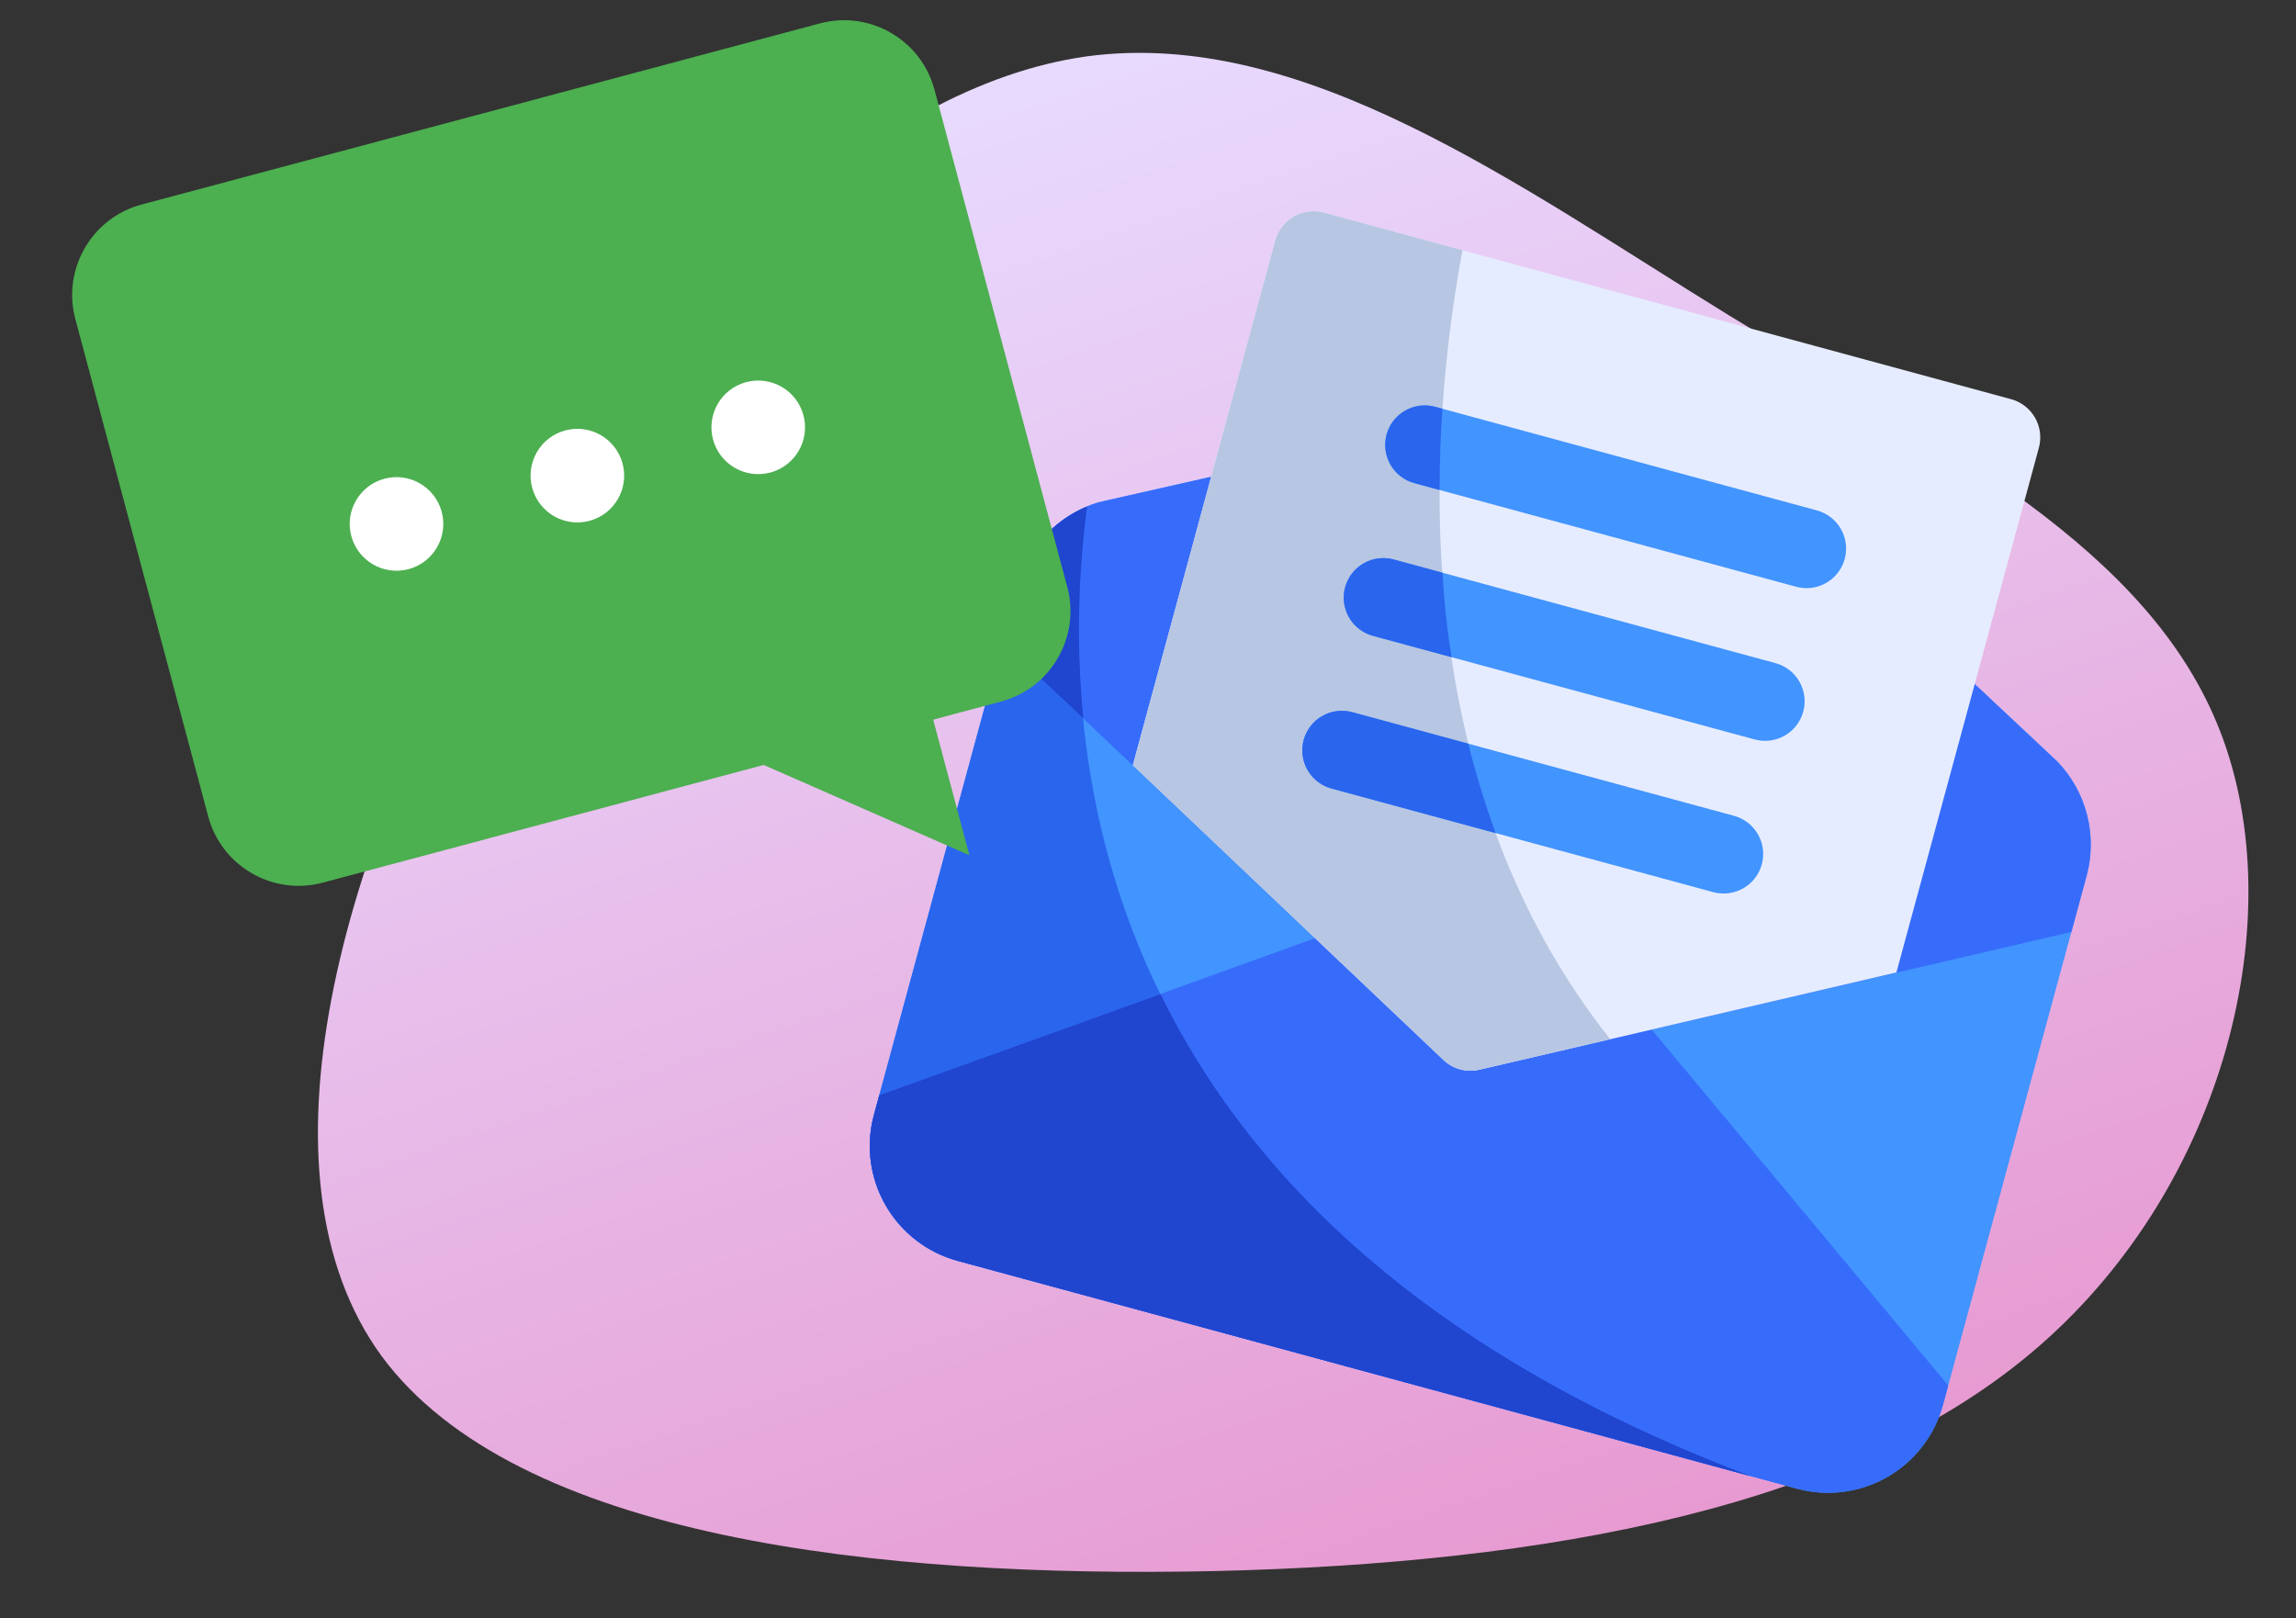 <svg width="271" height="191" viewBox="0 0 271 191" fill="none" xmlns="http://www.w3.org/2000/svg">
<rect x="0" y="0" width="271" height="191" fill="#333333" stroke="none"/>
<g clip-path="url(#clip0_2_101)">
<path d="M204.07 37.226C229.193 52.642 253.709 64.657 262.088 86.432C270.467 108.206 262.709 139.741 240.696 158.888C218.849 177.979 182.698 184.543 143.318 185.463C103.723 186.3 60.947 181.633 45.039 160.081C29.297 138.472 40.423 99.977 58.773 67.957C77.289 35.88 102.815 10.194 128.312 6.648C153.858 3.242 179.16 21.893 204.07 37.226Z" fill="url(#paint0_linear_2_101)"/>
<g clip-path="url(#clip1_2_101)">
<path d="M246.297 103.348L229.317 165.895C228.334 169.474 225.975 172.519 222.754 174.364C219.533 176.209 215.713 176.705 212.128 175.743L112.992 148.829C109.412 147.846 106.367 145.487 104.522 142.266C102.677 139.046 102.181 135.226 103.143 131.641L120.123 69.094C120.749 66.786 121.952 64.675 123.619 62.961C125.287 61.246 127.364 59.985 129.654 59.296L145.687 55.665C146.473 55.475 147.295 55.494 148.072 55.721C148.849 55.947 149.552 56.373 150.113 56.956C150.674 57.539 151.073 58.258 151.27 59.043C151.466 59.828 151.454 60.65 151.234 61.429L144.188 87.385L167.151 109.198L174.965 116.593L185.446 114.165L216.287 106.958L223.334 81.002C223.538 80.219 223.943 79.504 224.51 78.926C225.076 78.349 225.784 77.929 226.563 77.71C227.341 77.491 228.164 77.48 228.948 77.677C229.733 77.874 230.452 78.274 231.034 78.835L242.797 89.867C244.495 91.62 245.71 93.783 246.324 96.146C246.937 98.509 246.928 100.99 246.297 103.348Z" fill="#4294FF"/>
<path d="M246.297 103.348L244.487 110.017L174.612 126.271C173.866 126.449 173.087 126.438 172.347 126.237C171.607 126.036 170.929 125.652 170.376 125.121L118.313 75.764L120.123 69.094C120.749 66.786 121.952 64.675 123.619 62.961C125.287 61.246 127.364 59.985 129.654 59.296L145.687 55.665C146.473 55.475 147.295 55.494 148.072 55.721C148.849 55.947 149.552 56.373 150.113 56.956C150.674 57.539 151.073 58.258 151.27 59.043C151.466 59.828 151.454 60.65 151.234 61.429L144.188 87.385L174.965 116.593L216.287 106.958L223.334 81.002C223.538 80.219 223.943 79.504 224.51 78.926C225.076 78.349 225.784 77.929 226.563 77.71C227.341 77.491 228.164 77.48 228.948 77.677C229.733 77.874 230.452 78.274 231.034 78.835L242.797 89.867C244.495 91.62 245.71 93.783 246.324 96.146C246.937 98.509 246.928 100.99 246.297 103.348Z" fill="#376CFB"/>
<path d="M206.676 174.263L112.992 148.829C109.412 147.847 106.367 145.487 104.522 142.266C102.677 139.046 102.181 135.226 103.143 131.641L120.123 69.094C120.68 67.02 121.708 65.102 123.128 63.49C124.547 61.878 126.32 60.616 128.307 59.801C124.321 90.168 129.356 145.047 206.676 174.263Z" fill="#2965ED"/>
<path d="M229.953 163.551L229.317 165.895C228.334 169.474 225.975 172.519 222.754 174.364C219.533 176.209 215.713 176.705 212.128 175.743L112.992 148.829C109.412 147.846 106.367 145.487 104.522 142.266C102.677 139.046 102.181 135.226 103.143 131.641L103.779 129.297L162.346 108.184C163.163 107.899 164.043 107.843 164.889 108.022C165.736 108.201 166.518 108.607 167.151 109.198L174.965 116.593L185.446 114.165C186.29 113.975 187.171 114.02 187.991 114.294C188.812 114.568 189.543 115.061 190.104 115.72L229.953 163.551Z" fill="#376CFB"/>
<path d="M127.861 84.791L118.313 75.764L120.123 69.094C120.68 67.02 121.708 65.102 123.128 63.49C124.547 61.878 126.32 60.616 128.307 59.801C127.206 68.087 127.057 76.471 127.861 84.791Z" fill="#2045CE"/>
<path d="M206.676 174.263L112.992 148.829C109.412 147.846 106.367 145.487 104.522 142.266C102.677 139.046 102.181 135.226 103.143 131.641L103.779 129.297L136.97 117.358C147.372 138.568 167.971 159.643 206.676 174.263Z" fill="#2045CE"/>
<path d="M237.37 47.122L156.258 25.102C155.063 24.777 153.788 24.941 152.713 25.557C151.639 26.172 150.853 27.19 150.528 28.385L133.711 90.331L170.357 125.115C170.917 125.649 171.601 126.034 172.347 126.237C173.093 126.439 173.878 126.452 174.63 126.275L223.835 114.798L240.653 52.852C240.977 51.657 240.814 50.382 240.198 49.307C239.582 48.233 238.565 47.447 237.37 47.122Z" fill="#E6ECFF"/>
<path d="M190.055 122.674L174.612 126.271C173.866 126.449 173.087 126.438 172.347 126.237C171.607 126.036 170.929 125.652 170.376 125.121L133.707 90.345L150.528 28.385C150.856 27.192 151.642 26.177 152.716 25.562C153.79 24.947 155.063 24.781 156.258 25.102L172.615 29.543C167.724 55.938 167.342 94.058 190.055 122.674Z" fill="#B7C6E2"/>
<path d="M212.005 69.266L166.943 57.033C165.748 56.708 164.73 55.922 164.115 54.848C163.499 53.773 163.335 52.498 163.66 51.303C163.984 50.108 164.77 49.091 165.845 48.475C166.919 47.859 168.194 47.696 169.389 48.02L214.452 60.254C215.647 60.578 216.664 61.364 217.28 62.439C217.895 63.513 218.059 64.788 217.734 65.983C217.41 67.178 216.624 68.196 215.55 68.811C214.475 69.427 213.2 69.591 212.005 69.266Z" fill="#4294FF"/>
<path d="M207.111 87.291L162.049 75.058C160.854 74.733 159.837 73.947 159.221 72.873C158.606 71.798 158.442 70.523 158.766 69.328C159.091 68.133 159.877 67.116 160.951 66.5C162.026 65.884 163.301 65.721 164.496 66.045L209.558 78.279C210.753 78.603 211.771 79.389 212.386 80.463C213.002 81.538 213.166 82.813 212.841 84.008C212.517 85.203 211.731 86.221 210.656 86.836C209.582 87.452 208.307 87.615 207.111 87.291Z" fill="#4294FF"/>
<path d="M202.218 105.316L157.156 93.082C155.961 92.758 154.943 91.972 154.328 90.898C153.712 89.823 153.549 88.548 153.873 87.353C154.197 86.158 154.983 85.141 156.058 84.525C157.132 83.909 158.407 83.746 159.603 84.07L204.665 96.304C205.86 96.628 206.877 97.414 207.493 98.488C208.109 99.563 208.272 100.838 207.948 102.033C207.623 103.228 206.837 104.246 205.763 104.861C204.688 105.477 203.413 105.64 202.218 105.316Z" fill="#4294FF"/>
<path d="M169.917 57.84L166.943 57.033C165.748 56.708 164.73 55.922 164.115 54.848C163.499 53.773 163.335 52.498 163.66 51.303C163.984 50.108 164.77 49.091 165.845 48.475C166.919 47.859 168.194 47.696 169.389 48.02L170.246 48.253C170.024 51.386 169.925 54.601 169.917 57.84Z" fill="#2965ED"/>
<path d="M171.332 77.578L162.049 75.058C160.854 74.733 159.837 73.947 159.221 72.873C158.606 71.798 158.442 70.523 158.766 69.328C159.091 68.133 159.877 67.116 160.951 66.5C162.026 65.884 163.301 65.721 164.496 66.045L170.264 67.611C170.438 70.95 170.795 74.277 171.332 77.578Z" fill="#2965ED"/>
<path d="M176.533 98.343L157.156 93.082C155.961 92.758 154.943 91.972 154.328 90.898C153.712 89.823 153.549 88.548 153.873 87.353C154.197 86.158 154.983 85.141 156.058 84.525C157.132 83.909 158.407 83.746 159.603 84.07L173.301 87.789C174.191 91.362 175.27 94.885 176.533 98.343Z" fill="#2965ED"/>
</g>
<g clip-path="url(#clip2_2_101)">
<path d="M82.036 86.743L114.422 100.964L105.158 66.274L68.147 56.147L82.036 86.743Z" fill="#4CAF50"/>
<path d="M38.098 104.196L118.152 82.816C124.046 81.241 127.549 75.186 125.975 69.291L110.296 10.585C108.722 4.69 102.666 1.187 96.771 2.762L16.718 24.142C10.823 25.716 7.32 31.772 8.894 37.666L24.573 96.373C26.148 102.267 32.203 105.77 38.098 104.196Z" fill="#4CAF50"/>
<path d="M69.573 61.484C66.625 62.271 63.597 60.52 62.81 57.573C62.023 54.625 63.774 51.597 66.722 50.81C69.669 50.023 72.697 51.774 73.484 54.722C74.271 57.669 72.52 60.697 69.573 61.484Z" fill="white"/>
<path d="M48.225 67.186C45.277 67.973 42.25 66.222 41.463 63.274C40.675 60.327 42.427 57.299 45.374 56.512C48.322 55.724 51.349 57.476 52.136 60.423C52.924 63.371 51.172 66.398 48.225 67.186Z" fill="white"/>
<path d="M90.92 55.783C87.973 56.57 84.945 54.819 84.158 51.871C83.371 48.924 85.122 45.896 88.07 45.109C91.017 44.322 94.045 46.073 94.832 49.02C95.619 51.968 93.868 54.996 90.92 55.783Z" fill="white"/>
</g>
</g>
<defs>
<linearGradient id="paint0_linear_2_101" x1="114.179" y1="10.552" x2="174.807" y2="187.716" gradientUnits="userSpaceOnUse">
<stop stop-color="#E8DAFF"/>
<stop offset="1" stop-color="#E79AD1"/>
</linearGradient>
<clipPath id="clip0_2_101">
<rect width="271" height="191" fill="white"/>
</clipPath>
<clipPath id="clip1_2_101">
<rect width="149.419" height="149.419" fill="white" transform="translate(127.161 7.526) rotate(15.189)"/>
</clipPath>
<clipPath id="clip2_2_101">
<rect width="132.576" height="132.576" fill="white" transform="matrix(-0.966 0.258 0.258 0.966 115.086 -25)"/>
</clipPath>
</defs>
</svg>
